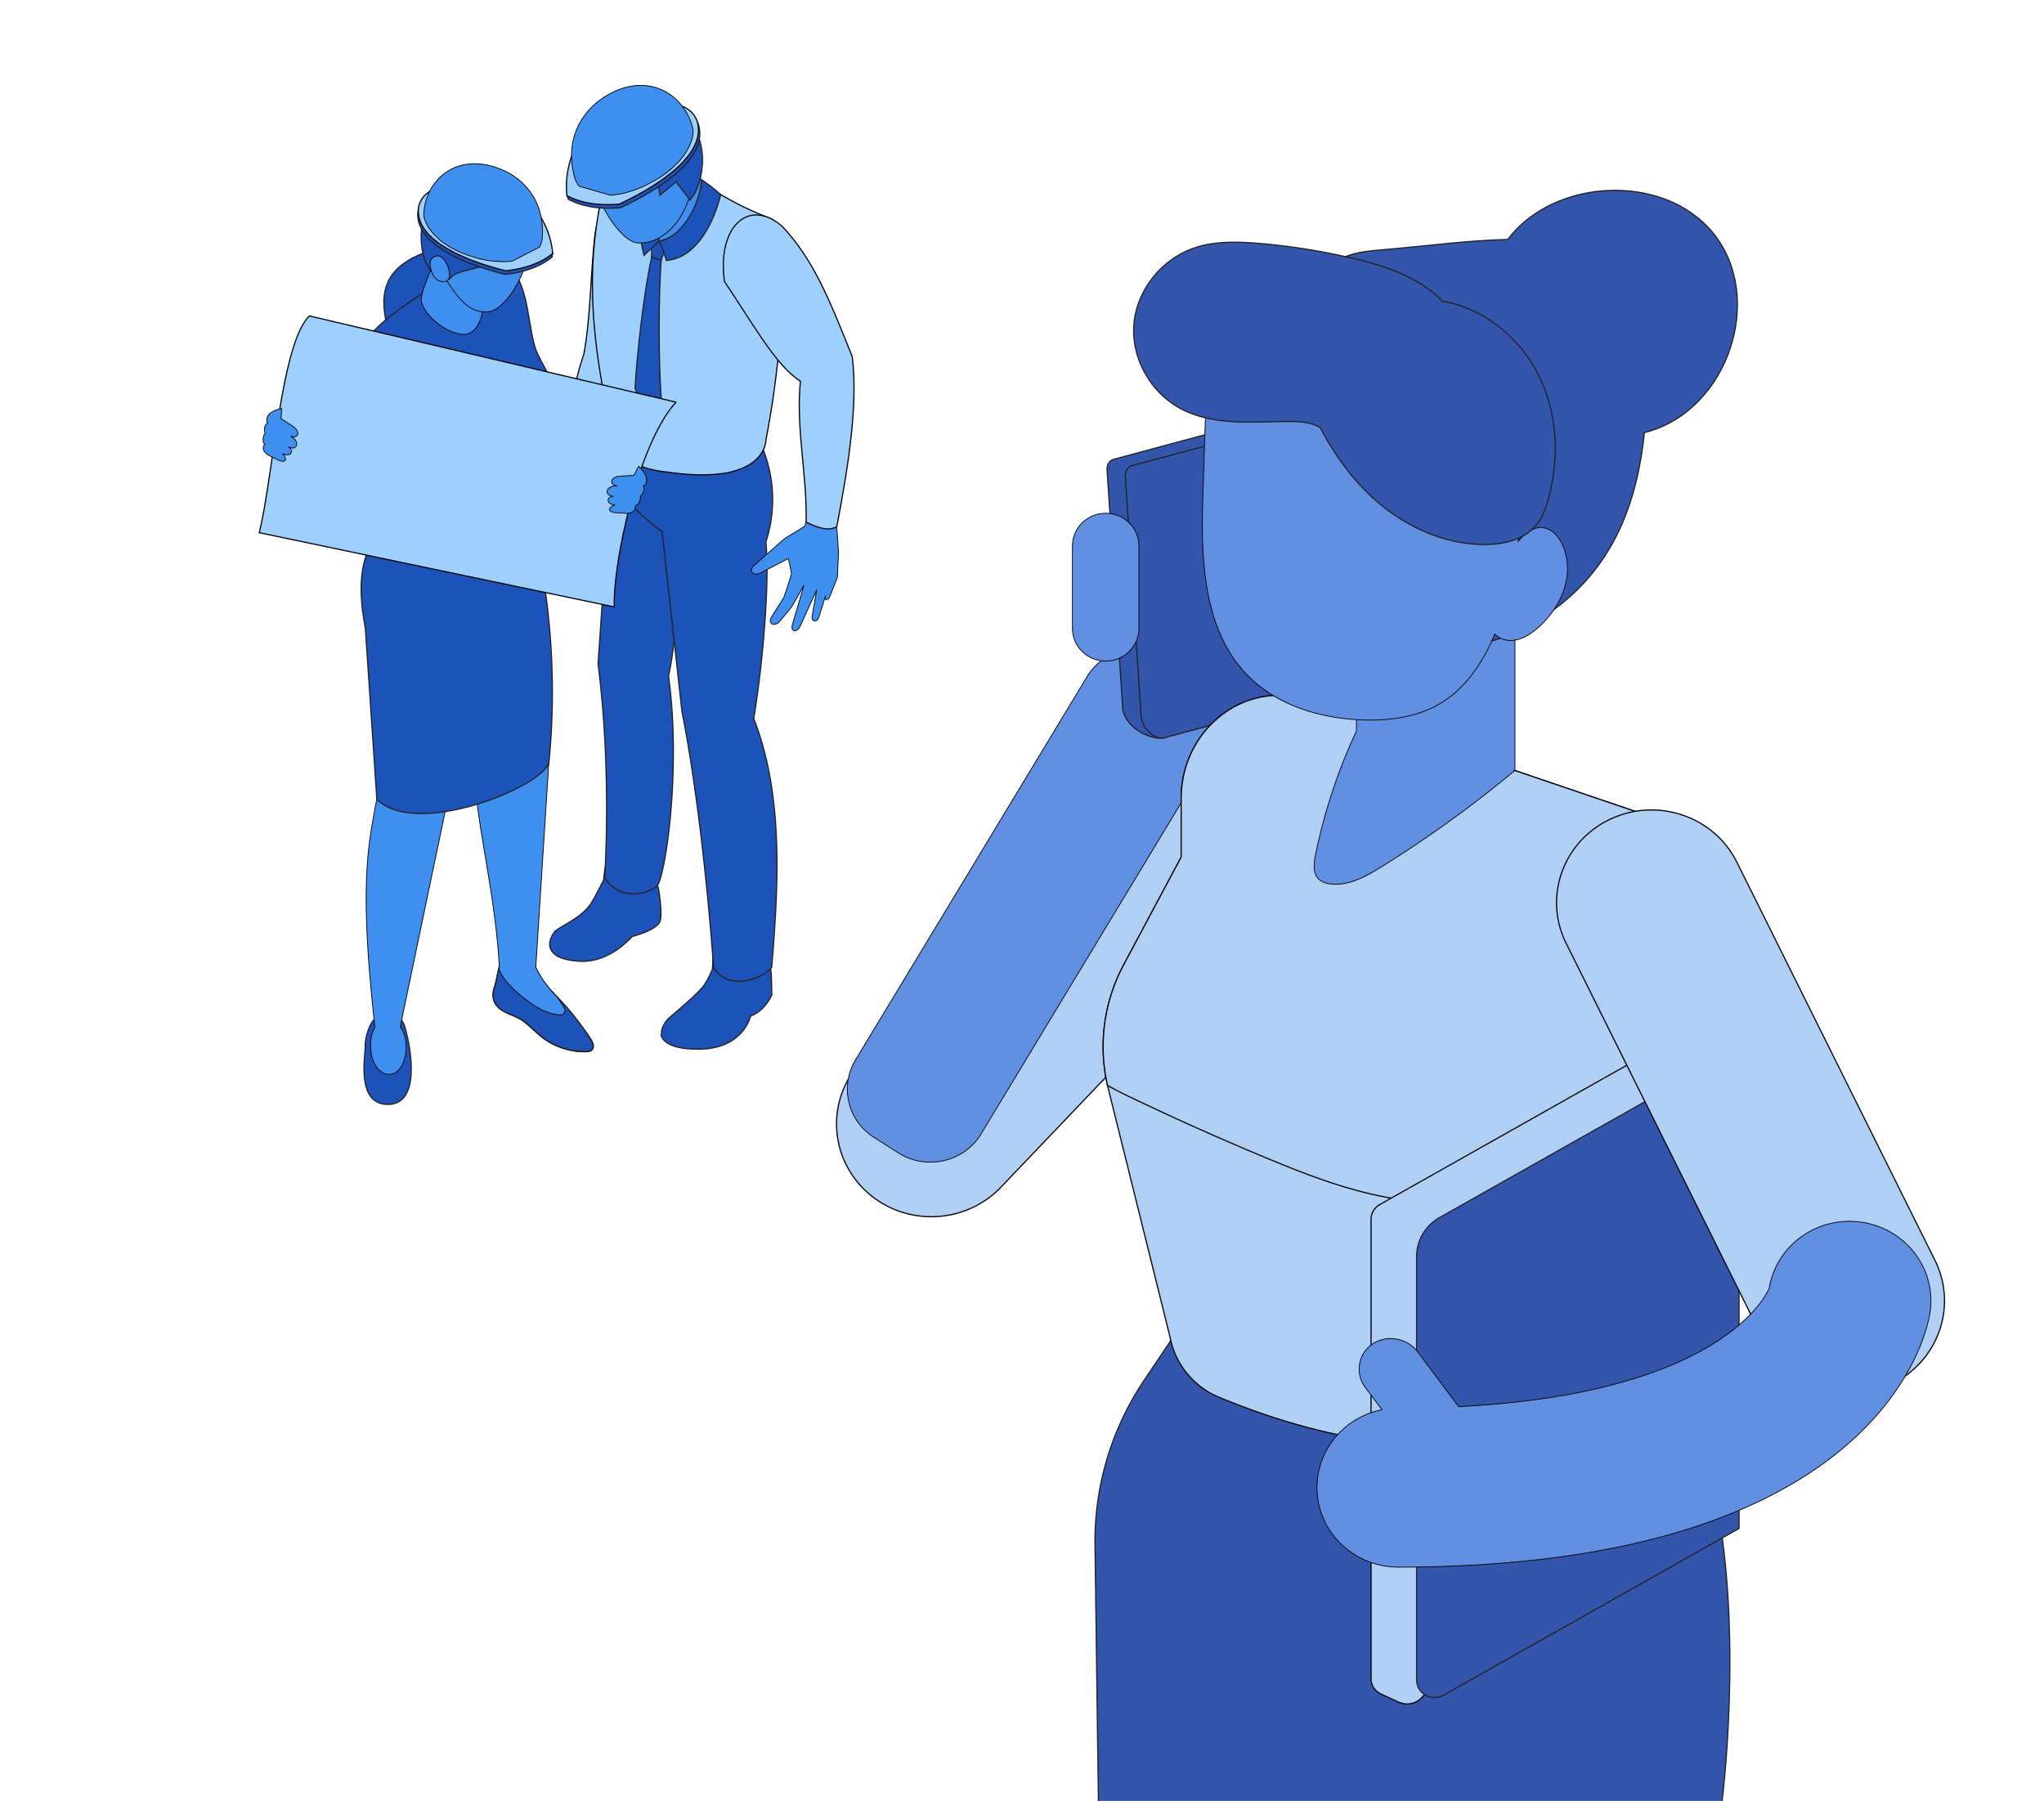 <svg xmlns="http://www.w3.org/2000/svg" viewBox="0 0 1321 1164"><defs><style>.cls-1{isolation:isolate;}.cls-2{fill:#b0cff5;}.cls-10,.cls-2,.cls-3,.cls-7,.cls-9{stroke:#000;stroke-linejoin:round;}.cls-2,.cls-4,.cls-7,.cls-8{stroke-width:0.75px;}.cls-3{fill:#618fe1;}.cls-3,.cls-9{stroke-width:0.5px;}.cls-4{fill:#3455ac;stroke:#211f20;}.cls-4,.cls-8{stroke-miterlimit:10;}.cls-5{fill:#4573c7;}.cls-6{fill:#fcaf75;}.cls-7{fill:#9ed0fd;}.cls-8{fill:#1d52b9;stroke:#231f20;}.cls-9{fill:#3e8fef;}.cls-10{fill:#eb5c3f;stroke-linecap:round;}.cls-11{fill:#3f76ab;}.cls-12{fill:#2d759c;mix-blend-mode:multiply;opacity:0.4;}</style></defs><g class="cls-1"><g id="Layer_1" data-name="Layer 1"><path class="cls-2" d="M544.75,748.07a58.91,58.91,0,0,1,12.38-62.48l199.7-209.25a62.36,62.36,0,0,1,86.7-3,59,59,0,0,1,3,84.72L646.86,767.35c-23.11,24.21-61.93,25.54-86.71,3A59.9,59.9,0,0,1,544.75,748.07Z"/><path class="cls-3" d="M564.76,735.07l15.67,10c17.51,11.24,41.24,6.43,52.73-10.69L782.72,486.89a36.81,36.81,0,0,0-10.94-51.53L756.11,425.3c-17.51-11.23-41.24-6.42-52.73,10.69L553.82,683.54A36.81,36.81,0,0,0,564.76,735.07Z"/><path class="cls-4" d="M752.54,476.85l56.87-22.66c2.87-.77,4.49-3.5,4.25-7.15l.13-155.84c-.52-7.88-19.18-14.47-25.36-12.81l-68.69,18.48c-2.87.78-4.49,3.5-4.25,7.16l10.16,154.66C728.62,472.77,746.35,478.51,752.54,476.85Z"/><path class="cls-4" d="M752.54,476.85l68.68-18.49c2.87-.77,4.49-3.5,4.25-7.15L815.31,296.54c-.52-7.88-8.89-15.64-15.07-14L731.55,301c-2.87.78-4.49,3.5-4.25,7.16l10.16,154.66C738,470.74,746.35,478.51,752.54,476.85Z"/><path class="cls-3" d="M714.59,427.29h0c11.82,0,21.49-9.45,21.49-21V352.74c0-11.55-9.67-21-21.49-21h0c-11.82,0-21.49,9.45-21.49,21v53.55C693.1,417.84,702.77,427.29,714.59,427.29Z"/><path class="cls-4" d="M766.81,851.38l-27.13,40.41a186.46,186.46,0,0,0-32,106.43l2.24,169,403-2.74s31.81-248.21-64-299.86Z"/><path class="cls-5" d="M876,371.77c.17,0,.34.18.51.36a11.13,11.13,0,0,0,.17-2.37A2.88,2.88,0,0,1,876,371.77Z"/><path class="cls-2" d="M1097.59,594.19l-19.71,72.27L1039.06,886c-4.06,14.87-30.61,27.1-43.89,33.53-35.69,17.28-105.24,25.87-207.84-16.63a52.75,52.75,0,0,1-31.18-38.77L715.71,701.45l-.64-3.27a112.18,112.18,0,0,1,10.82-73.94L763.37,554V516.37c0-44.58,40.34-76.68,80.76-64.2l36.33,12.32L979,498l84.84,28.83C1090.42,535.92,1105.33,565.74,1097.59,594.19Z"/><path class="cls-2" d="M1097.59,594.19l-19.71,72.27c-9.89,11.94-19.78,24-29.74,35.9-20.85,25.26-42.71,51.27-71.73,64.51-48.3,22.06-103.76,4-152.78-16.28q-45.46-18.72-89.93-39.94c-6-2.81-12.18-5.78-18-9.2l-.64-3.27a112.18,112.18,0,0,1,10.82-73.94L763.37,554V516.37c0-44.58,40.34-76.68,80.76-64.2l36.33,12.32L979,498l84.84,28.83C1090.42,535.92,1105.33,565.74,1097.59,594.19Z"/><path class="cls-3" d="M979.08,371.13H876.66V472.46a354.12,354.12,0,0,0-18.46,48.35c-3.14,10.34-5.76,20.86-8,31.54-1.1,5.38-1.78,11.76,1.87,15.65a12.47,12.47,0,0,0,7.11,3.22c11.69,1.83,23.21-4.47,33.46-10.84A764.7,764.7,0,0,0,979,498l-.59-.17.67-.08Z"/><path class="cls-4" d="M846,259c10.07,24,23.78,47,43.17,64.72s44.91,29.89,71.47,30.18c12.45.14,25.92-2.88,33.87-12.23,4.3-5.05,6.55-11.45,8.25-17.8,6.72-25.08,5.88-52.46-4.89-76.16s-32-43.2-57.62-49.85c-26.92-7-56.23.54-79.63,15.3-16.62,10.49-32.11,28.46-27.32,47.21Z"/><path class="cls-4" d="M1107.09,150.56c-32-39.21-102.85-35.44-132.67,4.22-25.2.49-53.29,4.34-81,6.66-7.55.63-15.24,1.29-22.23,3.83-6.26,2.27-11.69,5.94-16.85,9.74-47.83,35.21-80.65,88.79-74.19,142.75,12.13,101.32,158.73,139.74,237.51,65.06,29.45-27.91,41.2-65,45.09-103.3.5-.12,1-.19,1.5-.32C1116.92,265,1141.13,192.27,1107.09,150.56Z"/><path class="cls-3" d="M999.66,341.64c-6.75-2.28-13.42,1.76-18.51,8.38.72-5.46,1.3-10.94,1.61-16.42.54-14.39-.36-29-4.29-42.79-8.41-29.92-29.7-54.67-55.11-70.21S868.79,198,839.63,194.7c-14.13-1.72-29.34-2.11-42,5a35.06,35.06,0,0,0-17,23,26.08,26.08,0,0,0-.36,10.55c-.89,26.86-1.79,53.53-2.68,80.38-.36,12.09-.72,24.37-.36,36.84,1.07,29.54,6.26,58.7,24,80.38,19.51,24.17,51,33.77,80.87,34.53,16.46.39,33.46-1.91,48.13-10.36,16.69-9.75,28-26.35,35.84-45.2a13.94,13.94,0,0,0,5.32,3.38c8.81,2.83,18-2.7,25.21-9.92,7.77-7.73,14.61-18.28,16.2-31S1009.06,344.83,999.66,341.64Z"/><path class="cls-2" d="M1094.45,738.24l29.47-60.47-24.14-11.11a11.49,11.49,0,0,0-10.43.42L891.71,778.59a11,11,0,0,0-5.63,9.53v296.81a11,11,0,0,0,6.46,10l11.26,5.18a13.17,13.17,0,0,0,17.32-6l14.7-30.18,158.63-89.5Z"/><path class="cls-4" d="M1123.92,987.91l-191,107.76c-7.73,4.36-17.39-1.09-17.39-9.81V812.16a29.06,29.06,0,0,1,14.92-25.25l193.46-109.14Z"/><path class="cls-2" d="M1195.37,900.73c-22.75,0-44.59-12.41-55.2-33.74l-128-257.3c-14.81-29.77-2.13-65.65,28.34-80.13s67.18-2.07,82,27.7l128,257.3c14.81,29.77,2.13,65.64-28.33,80.12A62.29,62.29,0,0,1,1195.37,900.73Z"/><path class="cls-3" d="M1203.85,790.07c-28.64-4.61-55.7,14.37-60.41,42.37-.12.73-26.21,67.9-200.74,76.71l-26.32-35.21c-6.85-9.18-20.09-11.52-29.41-5.22a19.58,19.58,0,0,0-4.48,28.16l10.67,14.28c-24,4.78-42,25.5-42,50.34,0,28.38,23.54,51.39,52.58,51.39,307.09,0,340.67-147,343.49-163.79C1251.92,821.1,1232.5,794.67,1203.85,790.07Z"/><path class="cls-4" d="M995.94,245.77c-10.77-23.69-32-43.2-57.62-49.85-2-.53-4.07-.81-6.11-1.17-14.8-15.77-38.69-23.57-60.85-28.45a418,418,0,0,0-60.74-9.23c-12.68-.89-25.71-1-37.8,2.87-21.74,6.95-38.22,27.44-40,49.73s11.26,45,31.63,55.18c20.55,10.24,44.93,7.76,68,7.58,5,0,10.09.06,14.9,1.44a30.59,30.59,0,0,1,5.8,2.42c8.88,16.86,20,32.57,34.09,45.49,19.39,17.73,44.92,29.89,71.47,30.18,12.45.13,25.92-2.88,33.88-12.24,4.29-5.05,6.54-11.44,8.24-17.79C1007.55,296.85,1006.71,269.46,995.94,245.77Z"/><path class="cls-6" d="M379.52,295.63c2.7,6.2,5.33,12.21,7.84,18,2.19,8.74,6,16.61,10.39,24.26,1.44,5.6-1.38,5.85-6.78,2.86l-11.14-16.45c-3.09,2.67-5.32,7.2-7.1,12.71l3,25.24c-.79,4.87-2.74,4.39-5.19,1.63l-4.47-22.91-.41,24.55c-1.74,2.07-3.18,1.36-4.35-2l-1.44-7.06c-1.23,2.56-2.48,2.08-3.75-.53,0,0-.92-29.58-.91-30.05s9.64-34.54,9.64-34.54l3.73-7.32,14.72,4.1Z"/><path class="cls-7" d="M427.32,153.91c-5.26,19.86-3.88,44.17-10.75,73-9.32,28.86-20.79,43-34,75.75-2.05,3.18-20.38-.94-19.65-4.33,13.75-63.13,5.7-42.49,14.46-69.74,3.95-20.9,4.23-47.61,6.69-73,1.47-16.68,7.8-25.73,16.51-29.53C420.22,119.6,438.36,135.23,427.32,153.91Z"/><path class="cls-8" d="M425.41,573.44s2.76,14.91,1.38,21.33-18.35,10.55-18.35,10.55-14.39,17.51-34.6,15.95c-11.92-.91-15.95-4.06-17.81-7.56s-.13-8,2.22-11.24,17.63-8.85,23.81-18.71c3-4.8,8-14.9,8-14.9l.59-5.42a15.68,15.68,0,0,1,14.93-14,17,17,0,0,1,17.95,18.16l-.24,3.27Z"/><path class="cls-8" d="M496.12,618.85c2.49,4.71,2.48,12.69,2.71,24.28-3.14,6.41-7.92,11.62-13.72,13.56,0,0-4.48,20.74-32.23,21.42-26,.65-25.82-9.9-25.68-9.86s0-6,6-11c3.74-3.16,17.57-14.92,21-19.37s6.19-11.46,6.19-11.46l1.15-18.81h35.09Z"/><path class="cls-8" d="M395.82,293.17,442,355.68c-2.27,17.26-5.9,65-9.94,81.27,8.56,61.84-2.49,131.84-7.57,135.76-7.08,5.82-23.92,9.4-33.72-5.29,0,0,4.81-67.83-4.25-138.41Z"/><path class="cls-8" d="M427.93,343.62,440.7,459.71c14.26,72.06,20.45,165.47,20.45,165.47,8.35,14.82,30.53,8.88,37.59,0,.78-9.32,1.54-19,2.15-29,2.66-43.1,2.38-90.83-13.78-131.75,5.18-30.11,10.62-86.49,7.87-114.1A88.35,88.35,0,0,0,493,290l-.33-.82a9.73,9.73,0,0,1-.79.65A37.21,37.21,0,0,1,479,297c-33.38,10.93-83.35-16.58-83.41-15.88C394.46,314.51,406.62,327.85,427.93,343.62Z"/><path class="cls-7" d="M387.51,238.64c2.18,13.85,4.94,27.15,7.73,39.86a20.61,20.61,0,0,0,2.05,7.86c3.29,7.12,11.8,16.74,34,18.76,14.62,2.14,25.94,2.21,34.62,1.07a51.14,51.14,0,0,0,15.14-4.13,4.35,4.35,0,0,0,.65-.32l2.35-1.24c11.08-6.73,10.92-15.92,10.92-15.92A623.55,623.55,0,0,0,504.43,214a211.34,211.34,0,0,0,0-23.67c-.71-17.26-5.71-36.92-5.62-48.75-23.92-9.4-29.55-14.18-49.67-25.43-20.68-4.32-39.79-2.6-57.73.68C379.8,160.21,381.66,201.29,387.51,238.64Z"/><polygon class="cls-8" points="430.67 157.66 427.31 168.36 421.14 166.12 421.14 154.03 427.31 149.83 430.67 157.66"/><path class="cls-8" d="M427.31,168.36c-1.72,22.52-1.74,65,0,88.82l-10,9.55-6.91-15.65c1.33-23.23,5.84-63.05,10.79-85Z"/><path class="cls-9" d="M444.39,105.89c.7,0,12.53,14.63,12.53,14.63,15.77,8.94-4.47,42.21-26,38.76l-17.85-12.4Z"/><path class="cls-8" d="M453.29,116.08a109.8,109.8,0,0,1,12.47,9.7s-8.62,40.34-35.09,42.58a69.24,69.24,0,0,0-4.76-12.55C442.3,153.32,453.29,128.45,453.29,116.08Z"/><path class="cls-8" d="M425.91,155.81l-9.7,9.28s-9.3-37.95-1.14-46S425.91,155.81,425.91,155.81Z"/><path class="cls-9" d="M418.1,65.9c-21.74,5.63-39.3,21.42-36.44,42,1.67,20.39,19,48.56,30.79,49.16,9.87.5,18.54-5.27,24.91-13.27,10.21-14.47,11.28-27.26,11.83-48.45C448.45,75.19,437.42,66.09,418.1,65.9Z"/><path class="cls-9" d="M540.69,338.76l1.23,18.13-.72,16.16-4.68,12c-.84,2.84-4,3.63-3,.23l-4.13,13.08c-.9,3.87-4.87,3.94-4.59.25l3-17.24L517,405c-1.7,3.51-6,3.87-5-.9l7.55-25.7-8,14-7.81,9.45c-3.22,3.22-7.44,1.49-5.44-2.54l8.28-13.16s3.59-10.28,4.89-15.11c.21-.79-2-10.05-2-10.05l-18.69,9.75c-5.07,1.64-7.08-2.76-2.57-6l18.87-16.65,12-7.32,1-.61,2.74-8.58,17.84,1.33Z"/><path class="cls-7" d="M505.6,146.33c20.26,21.77,30.32,46.94,45.19,84.16,3.73,30.59-2.19,69.26-10,110-5.75,2.91-11.95.77-19.8-3,.71-30.25-6.76-61-3.7-91.09-16-10-31.9-39.17-49.08-64.43C463.26,146.69,483.81,127.42,505.6,146.33Z"/><path class="cls-8" d="M251.91,713.79c18.86-1.17,14.7-33.2,9.59-50.62-1.84-6.3-9.4-9.37-15.63-7.32S235.81,669.74,236,676.3C236.18,682.42,229.63,715.17,251.91,713.79Z"/><path class="cls-10" d="M349.81,669.85a44.83,44.83,0,0,0,28.93,9.79c1.42,0,3-.23,3.91-1.35,1.4-1.71.41-4.33-.75-6.22-9.51-15.5-27.39-28.73-35.21-45.23-.9-1.89-1.71-4-3.32-5.24-2.46-2-5.91-1.52-8.91-2.29-2.78-.72-5.74-2.51-8.27-1.13-2.31,1.27-2.77,4.4-3.47,7-.74,2.79-2,9.78-2.93,12.52a14.64,14.64,0,0,0-.64,8.54c1,3.46,3.9,6,7,7.63s6.44,2.67,9.5,4.36C340.94,661.2,345,666,349.81,669.85Z"/><path class="cls-8" d="M382.66,678.31c-.92,1.09-2.5,1.27-3.9,1.31a44.53,44.53,0,0,1-28.95-9.77c-4.77-3.8-8.89-8.67-14.19-11.6-3.06-1.66-6.43-2.72-9.5-4.34s-5.95-4.2-7-7.66c-.83-2.76-.26-5.78.61-8.54.79-2.36,1.84-9,2.58-11.43a7.33,7.33,0,0,0,.36-1.09c.7-2.59,1.18-5.74,3.5-7,2.5-1.4,5.47.4,8.23,1.14,3,.74,6.48.31,8.94,2.28,1.62,1.31,2.4,3.37,3.32,5.25,3.07,6.53,7.75,11.82,12.83,16.86a163.19,163.19,0,0,1,22.38,28.38C383.05,674,384.06,676.6,382.66,678.31Z"/><path class="cls-9" d="M365.1,652.73a7.75,7.75,0,0,0-1.27-2.84c-1.23-2-2.72-4-4.3-6.18a69.45,69.45,0,0,1-13.25-18.42l0-.06c0-.1,4-63.54,7.25-114.11q.49-7.56.92-14.63c.37-5.83.73-11.34,1.06-16.42.33-5.37.66-10.25.92-14.47,0-1.15-8.5-26.92-8.5-28L309,462.87c-.36,1.78-.72,3.56-1,5.37a131.12,131.12,0,0,0-1.55,18.33v1.05a194.92,194.92,0,0,0,.89,21.72c.76,8.64,2,17.47,3.4,26.6,4.18,26.72,10.11,55.84,12,89.24h0a7.33,7.33,0,0,1-.36,1.09,32.51,32.51,0,0,0,4.47,7.58,65.13,65.13,0,0,0,10.21,10c7.13,5.87,15.24,11.39,24.43,12.09a4.54,4.54,0,0,0,2.54-.4A3,3,0,0,0,365.1,652.73Z"/><path class="cls-9" d="M243,409.84c-.95,19.9-2,48.78,2.21,86.42a5.11,5.11,0,0,0,.1.76c0,.46.07.92.13,1.38.2,1.78.36,3.56.63,5.34-1.06,5.54-2.11,10.71-3.1,15.79-.69,3.53-1.35,7-1.95,10.51-4.87,27.36-7,56.5.73,128.85.17,1.74.36,3.49.56,5.27h0c-2.26,3.5-3.45,9-2.42,16.49,1.06,7.83,6,13.54,10.94,13.75,7.7.34,10.73-8.28,11.39-13.91.89-7.59-.79-13.22-3.59-16.75l.89-4.23,25-119.78,1.42-6.75,3.23-15.5c.49-1.15.92-2.4,1.35-3.72a166.05,166.05,0,0,0,5.27-20.17c.3-1.45.6-2.93.89-4.45,3.92-20,7.62-46.21,14.08-79.3Z"/><path class="cls-11" d="M396.35,320.75,335.6,308.67s-23.22-76.52-22.32-77.76,23.25-47.17,23.25-47.17L354,279.67,406.46,306Z"/><path class="cls-12" d="M396.35,320.75,335.6,308.67s-23.22-76.52-22.32-77.76,23.25-47.17,23.25-47.17L354,279.67,406.46,306Z"/><path class="cls-8" d="M277.93,162.08c-38.67,12.56-32.33,38.15-21.89,66.75l29.2-39.68Z"/><path class="cls-8" d="M354.68,493.37c-5.9,16.06-85.83,48.29-111.14,23.26l-7.42-110.45c-6.85-36.26-.85-54.95,18-72.48,2.27-2.11,4.71-4.19,7.35-6.3l56.13-2.27,22-.89C358.64,385.08,359.16,451.34,354.68,493.37Z"/><path class="cls-8" d="M363.32,269.13c.06,11.17-10.58,21.32-23.73,19.54-.07,10.72-3.33,25.71,0,35.57-5.37,12.85-12.53,22.77-26.7,26.4s-42.55.59-58.8-16.94c2.7-19.91-4-45.42-11-66.81-5.44-16.55-7.42-37.41-8.94-44.5,13-16.32,25-23.1,41.67-34.67s29.33-24.92,48.32-17.8,16.15,43.47,23.13,58.4S363.29,253.6,363.32,269.13Z"/><path class="cls-12" d="M339.59,324.24c-5.37,12.85-12.53,22.77-26.7,26.4s-42.55.59-58.8-16.94c2.7-19.91-4-45.42-11-66.81l14-11.67,21.89,37.15C293.44,316.82,331.12,312,332.7,287l6.89,1.91C339.52,299.39,336.26,314.38,339.59,324.24Z"/><path class="cls-9" d="M283.05,162.08c-2.46,8.44-9.06,21.5-10.67,29.56-1.85,9.93,16.46,25.37,28.73,24.48,8.68-1.71,10.89-12.85,12.17-23.11Z"/><path class="cls-9" d="M311,115.5c28.6,4,33.8,19.37,30.93,42.14-.33,19.09-16.21,44.37-27.31,43.89C298.8,202.41,291,184,277.5,164.2,267.06,131.72,284.36,111.82,311,115.5Z"/><path class="cls-8" d="M341.54,158.28c-6,6.36-15.48,10-27.36,12.7-10,4.14-19.75,3.73-23.63,9.35l-11.62-4.82c-11.67-13.43-8.4-48.87,11.62-57C322.7,105.48,356.47,134.77,341.54,158.28Z"/><path class="cls-9" d="M290.12,174.43c-1.76-7-6.63-11.6-10.79-7.57-1.93,1.88-1.81,5.33,0,9.72,1.41,3.42,3.57,5,6.24,5.41C289.51,182.59,291.48,179.82,290.12,174.43Z"/><path class="cls-7" d="M200,204.21c-18.15,17-23.32,102.72-32.43,140.1L397,392.3c-.91-29.07,15.86-106.47,39.91-132.35Z"/><path class="cls-9" d="M400.4,307.78c-6.5.67-6.49,5.73-1.67,6.21-7.38-.13-8.58,6.37-2.38,6.76-4.24.23-5,5.09,1.1,5.66-4.6,1.43-5,4.32.23,5l7,.38c2.82.28,6.67-1.42,5.86-4.89,2.38,0,4.22-5.77,3-6.21,2.16-.9,3.69-5.1,2.12-6.47,3-1.61,3.38-6-.92-10.75l-2-2.11-3.07,5.94Z"/><path class="cls-8" d="M296.62,119.54c-16.17,2.59-25,8.06-26.5,16.94-2.42,20.68,29.05,34.05,56.42,40.88q19.18-2.18,30.27-11.2a20.2,20.2,0,0,1,.39-2.31s-6.4-20.74-14.74-29.94Z"/><path class="cls-7" d="M297,117.23c-16.16,2.59-25,8.06-26.5,16.94-2.42,20.68,29.06,34.05,56.42,40.88q19.19-2.18,30.27-11.2a53.92,53.92,0,0,0-14.35-32.25Z"/><path class="cls-9" d="M350.47,153.2c1.58-22.41-11.26-39.7-32.16-45.67-25.69-7.33-43.81,10.19-44.46,31.67,1.75,10.69,14.39,21.8,31.68,26.72A61.24,61.24,0,0,0,331,168.8l17.65-9.07A14.62,14.62,0,0,0,350.47,153.2Z"/><path class="cls-8" d="M384.07,122.79c4.37,10.3,30,8.43,41.25-4.2l1.25,7.56,10.36-8.6,9,11.72,3.25-4.64c8.2-16.45,7.79-43.53-15.58-57.14C402.38,55,363.66,91.31,384.07,122.79Z"/><path class="cls-8" d="M420.32,68.12c17.31-.59,27.64,3.28,31,12.21,6.72,21-23.26,41.28-50.3,53.94q-20.37,1.64-33.72-5.48a20.83,20.83,0,0,0-.88-2.32s2.43-22.84,9.23-34.1Z"/><path class="cls-7" d="M419.44,65.8c17.32-.59,27.64,3.28,31,12.21,6.72,21-23.26,41.28-50.29,53.94q-20.39,1.63-33.73-5.48a57.17,57.17,0,0,1,8.35-36.42Z"/><path class="cls-9" d="M371.22,114c-6.2-23,3.62-43.53,24.12-54,25.19-12.85,47.59,1.67,52.62,23.85.36,11.47-10.51,25.58-27.47,34.2a64.61,64.61,0,0,1-25.87,8.18l-20.18-5.83A15.51,15.51,0,0,1,371.22,114Z"/><path class="cls-9" d="M189.5,275.65c5.28,3.83,2.74,8.21-1.67,6.21,6.46,3.58,4.23,9.81-1.33,7,3.56,2.32,1.81,6.93-3.78,4.35,3.26,3.54,2.12,6.23-2.73,4.24l-6.25-3.17c-2.58-1.17-5.06-4.57-2.62-7.16-2.06-1.21-.76-7.11.48-6.9-1.4-1.86-.63-6.26,1.42-6.66-1.77-2.88.07-6.88,6.17-8.84L182,264l-.32,6.68Z"/></g></g></svg>